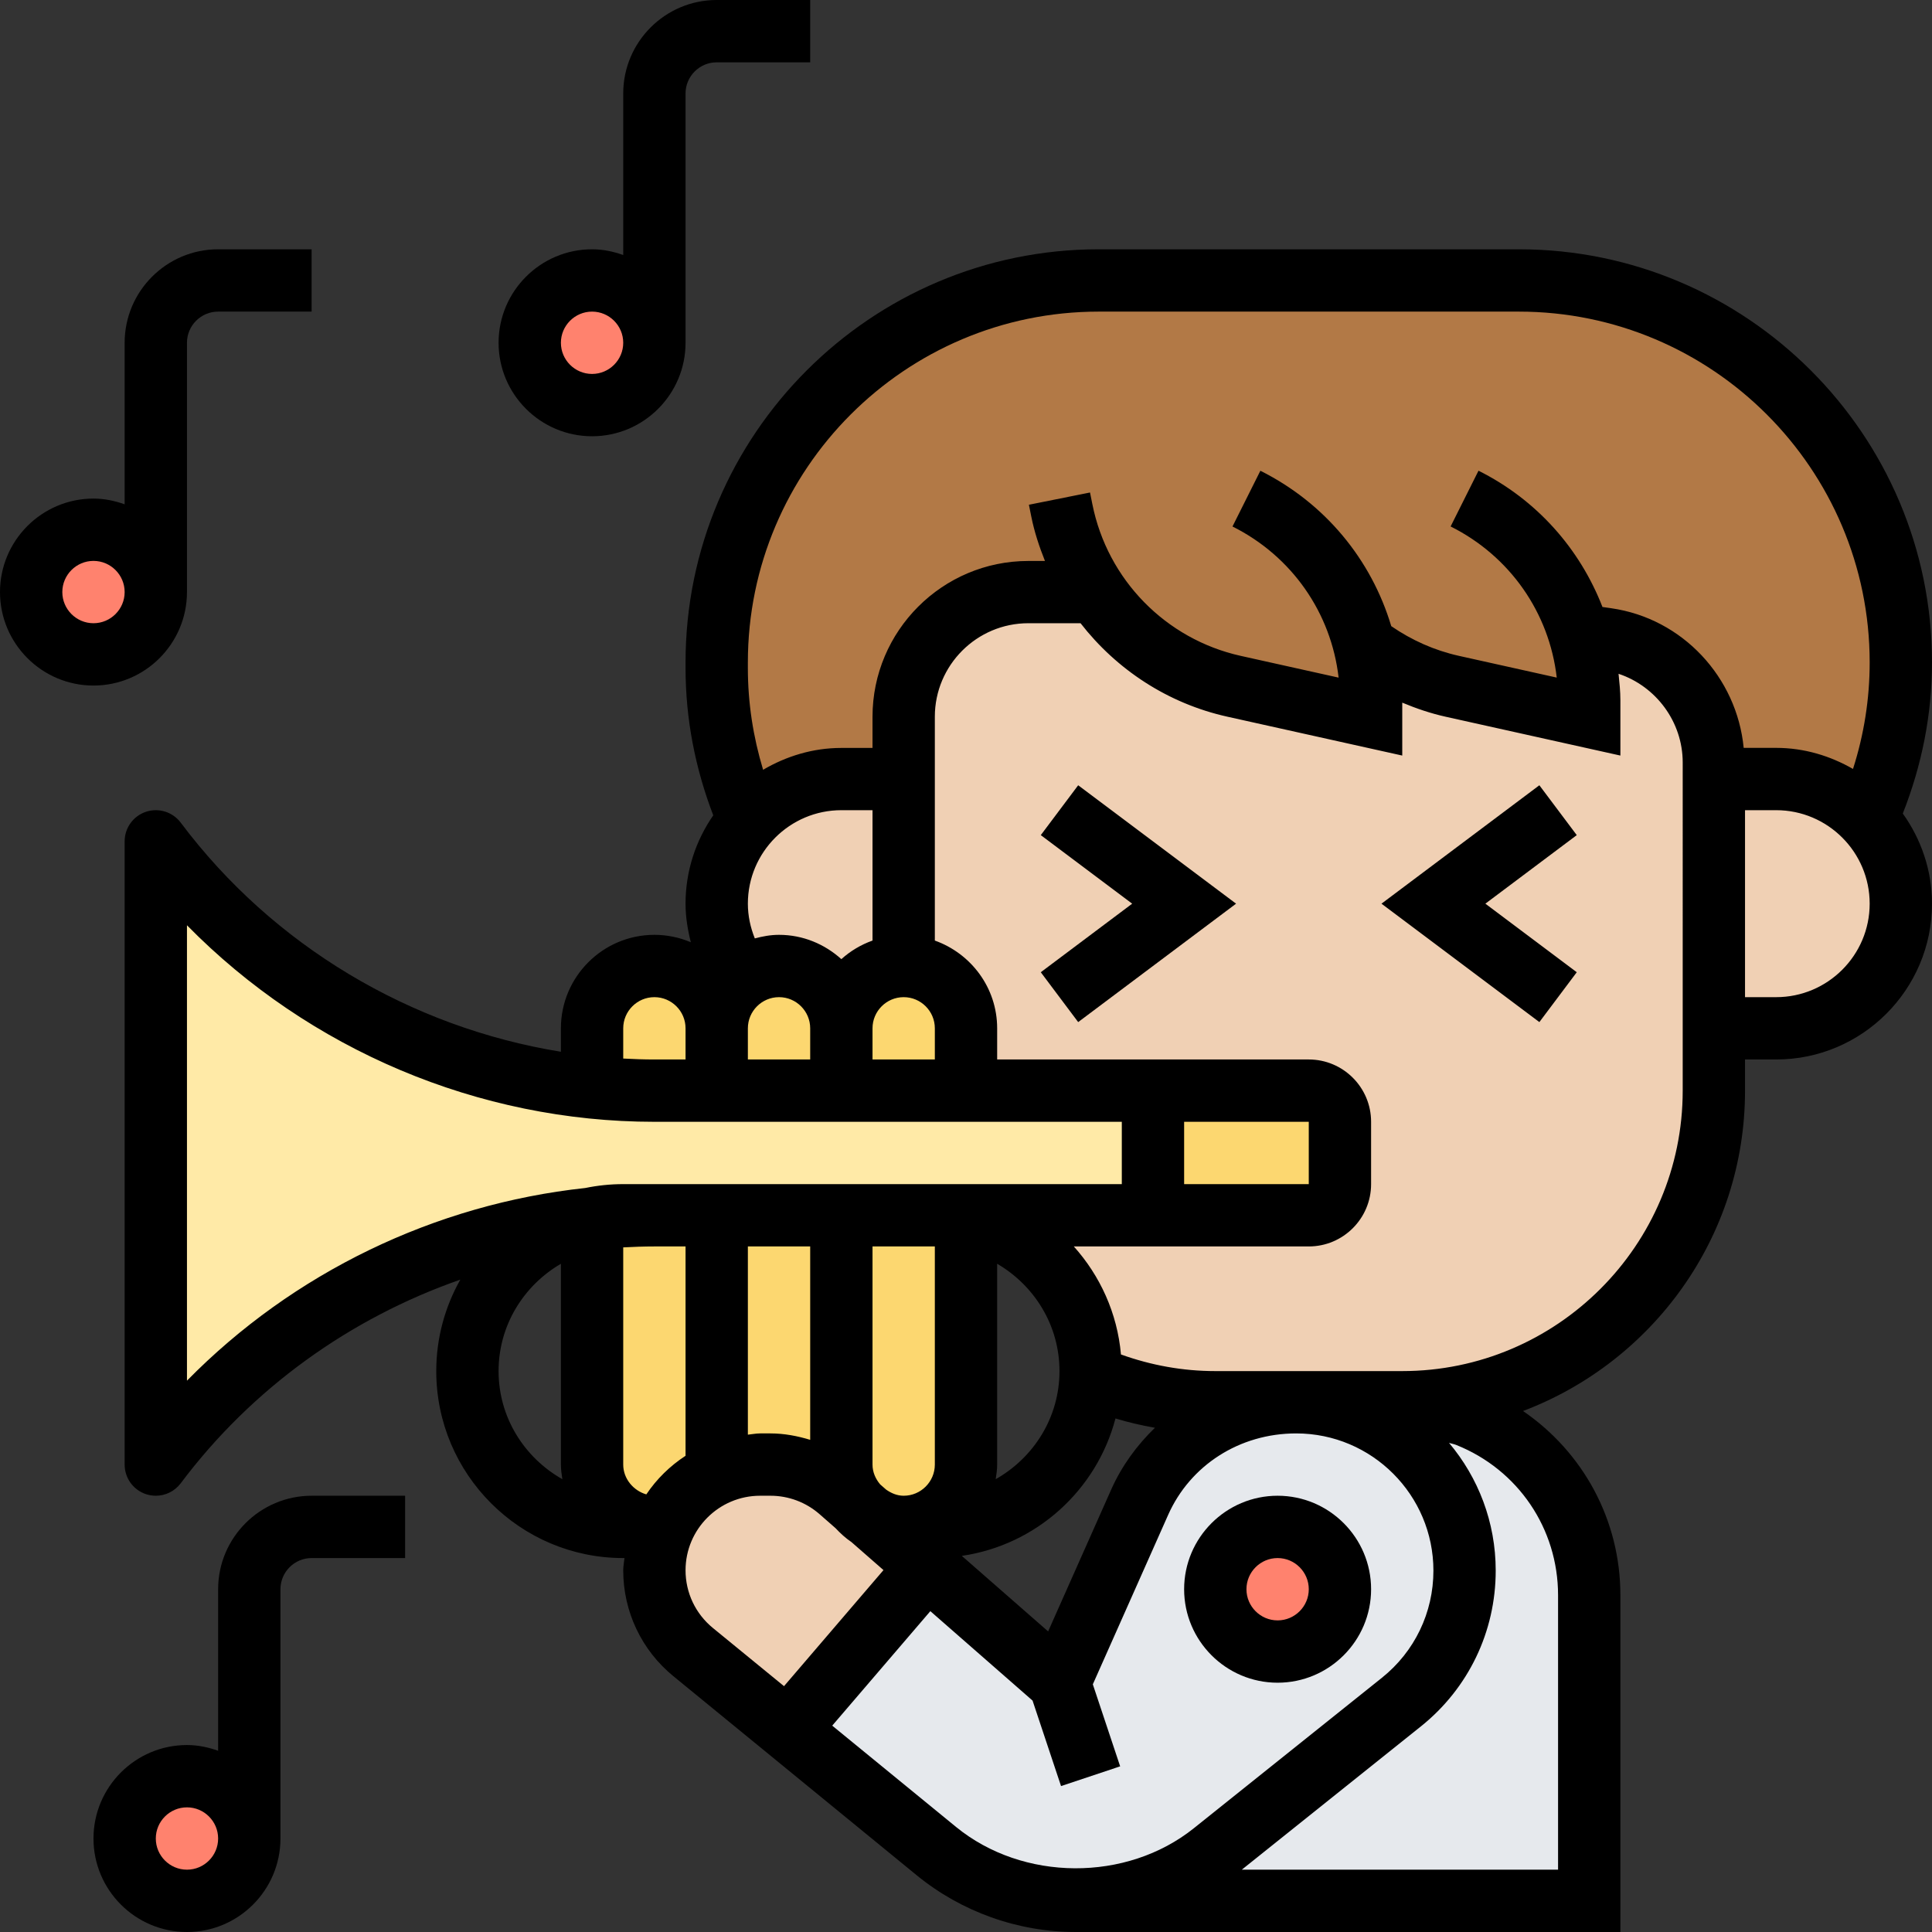 <?xml version="1.0" encoding="UTF-8"?>
<svg xmlns="http://www.w3.org/2000/svg" id="Layer_5" height="512" viewBox="0 0 62 62" width="512">
  <rect x="0" y="0" width="62" height="62" fill="#333333" stroke="none"/>
  <g>
    <g>
      <g>
        <circle cx="6" cy="59" fill="#ff826e" r="2"></circle>
      </g>
      <g>
        <circle cx="19" cy="11" fill="#ff826e" r="2"></circle>
      </g>
      <g>
        <circle cx="3" cy="19" fill="#ff826e" r="2"></circle>
      </g>
      <g>
        <path d="m61 21.26c0 1.75-.37 3.46-1.07 5.01l-.01.01c-.72-.79-1.76-1.28-2.92-1.28h-2v-.53c0-1.99-1.46-3.68-3.43-3.96l-.88-.13c.2.67.31 1.37.31 2.09v.53l-4.4-.98c-1.05-.23-2-.69-2.82-1.32.14.57.22 1.16.22 1.77v.53l-4.4-.98c-1.85-.41-3.41-1.51-4.43-3.02h-2.17c-2.21 0-4 1.79-4 4v2h-2c-1.18 0-2.25.51-2.98 1.33-.66-1.52-1.02-3.18-1.02-4.89v-.18c0-6.77 5.49-12.26 12.26-12.26h13.48c3.38 0 6.45 1.37 8.67 3.59s3.59 5.29 3.59 8.67z" fill="#b27946"></path>
      </g>
      <g>
        <path d="m47.11 45.44c2.35.94 3.89 3.22 3.89 5.75v9.81h-16.48c1.61 0 3.16-.55 4.42-1.55l6.03-4.83c1.28-1.02 2.03-2.58 2.03-4.22 0-1.49-.6-2.84-1.58-3.82s-2.33-1.58-3.82-1.58h1.4 1.81c.79 0 1.57.15 2.3.44z" fill="#e6e9ed"></path>
      </g>
      <g>
        <path d="m41.6 45c1.49 0 2.84.6 3.82 1.58s1.58 2.33 1.58 3.82c0 1.64-.75 3.2-2.03 4.22l-6.03 4.83c-1.26 1-2.81 1.55-4.42 1.55-1.63 0-3.21-.56-4.47-1.6l-4.77-3.9 4.48-5.21 4.24 3.71 2.57-5.79c.87-1.95 2.81-3.21 4.94-3.21z" fill="#e6e9ed"></path>
      </g>
      <g>
        <circle cx="41" cy="51" fill="#ff826e" r="2"></circle>
      </g>
      <g>
        <path d="m29.76 50.29-4.48 5.21-3.04-2.48c-.78-.65-1.24-1.61-1.24-2.63 0-.5.11-.97.3-1.39.34-.76.96-1.37 1.72-1.71.42-.19.88-.29 1.37-.29h.34c.82 0 1.61.3 2.23.84l.5.43c.01.01.02.03.04.04.12.15.27.27.43.38l.36.31z" fill="#f0d0b4"></path>
      </g>
      <g>
        <path d="m59.92 26.28c.67.72 1.08 1.67 1.08 2.72 0 1.1-.45 2.1-1.17 2.83-.73.72-1.73 1.17-2.83 1.17h-2v-8h2c1.16 0 2.2.49 2.92 1.28z" fill="#f0d0b4"></path>
      </g>
      <g>
        <path d="m50.69 20.38.88.13c1.97.28 3.43 1.97 3.43 3.96v.53 8 2c0 5.52-4.48 10-10 10h-.19-1.81-1.4-.09-2.51c-1.42 0-2.78-.3-4-.83h-.01c.01-.06.01-.11.01-.17 0-2.42-1.72-4.44-4-4.9v-.1h6 5c.55 0 1-.45 1-1v-2c0-.55-.45-1-1-1h-5-6v-2c0-1.1-.9-2-2-2v-6-2c0-2.21 1.79-4 4-4h2.17c1.02 1.51 2.58 2.61 4.43 3.02l4.4.98v-.53c0-.61-.08-1.2-.22-1.77.82.63 1.77 1.09 2.82 1.32l4.4.98v-.53c0-.72-.11-1.42-.31-2.09z" fill="#f0d0b4"></path>
      </g>
      <g>
        <path d="m29 31c-.55 0-1.05.22-1.41.59-.37.36-.59.86-.59 1.41 0-1.1-.9-2-2-2-.45 0-.86.15-1.2.4-.5-.67-.8-1.5-.8-2.4 0-1.02.39-1.96 1.02-2.67.73-.82 1.8-1.33 2.98-1.33h2z" fill="#f0d0b4"></path>
      </g>
      <g>
        <path d="m43 36v2c0 .55-.45 1-1 1h-5v-4h5c.55 0 1 .45 1 1z" fill="#fcd770"></path>
      </g>
      <g>
        <path d="m19 34.89c.66.08 1.33.11 2 .11h2 4 4 6v4h-6-1-3-4-2-1c-.34 0-.68.03-1 .1-.02 0-.04.01-.07.01-5.51.57-10.57 3.41-13.93 7.89v-20c3.38 4.5 8.46 7.34 14 7.89z" fill="#ffeaa7"></path>
      </g>
      <g>
        <path d="m31 33v2h-4v-2c0-.55.22-1.05.59-1.41.36-.37.86-.59 1.41-.59 1.1 0 2 .9 2 2z" fill="#fcd770"></path>
      </g>
      <g>
        <path d="m31 39.1v7.9c0 .55-.22 1.05-.59 1.41-.36.37-.86.59-1.41.59-.39 0-.76-.11-1.07-.31l-.43-.38c-.02-.01-.03-.03-.04-.04-.29-.35-.46-.79-.46-1.27v-8h3c.34 0 .68.03 1 .1z" fill="#fcd770"></path>
      </g>
      <g>
        <path d="m27 47c0 .48.17.92.46 1.27l-.5-.43c-.62-.54-1.41-.84-2.23-.84h-.34c-.49 0-.95.1-1.37.29-.01-.1-.02-.19-.02-.29v-8h4z" fill="#fcd770"></path>
      </g>
      <g>
        <path d="m27 33v2h-4v-2c0-.55.22-1.05.59-1.41l.21-.19c.34-.25.75-.4 1.2-.4 1.1 0 2 .9 2 2z" fill="#fcd770"></path>
      </g>
      <g>
        <path d="m23 33v2h-2c-.67 0-1.34-.03-2-.11v-1.89c0-.55.22-1.05.59-1.41.36-.37.86-.59 1.41-.59 1.1 0 2 .9 2 2z" fill="#fcd770"></path>
      </g>
      <g>
        <path d="m23.02 47.29c-.76.34-1.38.95-1.72 1.71h-.3c-1.1 0-2-.9-2-2v-7.89c.66-.08 1.33-.11 2-.11h2v8c0 .1.01.19.02.29z" fill="#fcd770"></path>
      </g>
    </g>
    <g>
      <path d="m41 54c1.654 0 3-1.346 3-3s-1.346-3-3-3-3 1.346-3 3 1.346 3 3 3zm0-4c.551 0 1 .449 1 1s-.449 1-1 1-1-.449-1-1 .449-1 1-1z"></path>
      <path d="m49.4 25.2-5.067 3.8 5.067 3.8 1.2-1.6-2.933-2.2 2.933-2.2z"></path>
      <path d="m33.4 26.8 2.933 2.2-2.933 2.2 1.2 1.6 5.067-3.8-5.067-3.8z"></path>
      <path d="m62 21.258c0-7.31-5.948-13.258-13.258-13.258h-13.484c-7.31 0-13.258 5.948-13.258 13.258v.181c0 1.629.31 3.213.889 4.726-.558.807-.889 1.782-.889 2.835 0 .425.068.836.17 1.238-.36-.153-.755-.238-1.17-.238-1.654 0-3 1.346-3 3v.752c-4.818-.78-9.238-3.402-12.2-7.352-.258-.344-.707-.485-1.116-.349-.409.137-.684.518-.684.949v20c0 .431.275.813.684.949.104.034.211.051.316.051.309 0 .607-.144.8-.4 2.285-3.047 5.439-5.302 8.972-6.535-.49.869-.772 1.869-.772 2.935 0 3.309 2.691 6 6 6h.04c-.012.131-.04.258-.04.393 0 1.323.587 2.562 1.611 3.399l7.804 6.385c1.437 1.176 3.251 1.823 5.107 1.823h17.478v-10.808c0-2.415-1.196-4.59-3.124-5.911 4.156-1.572 7.124-5.581 7.124-10.281v-1h1c2.757 0 5-2.243 5-5 0-1.08-.353-2.075-.937-2.893.61-1.549.937-3.174.937-4.849zm-34 12.742v-1c0-.551.449-1 1-1s1 .449 1 1v1zm-4-1c0-.551.449-1 1-1s1 .449 1 1v1h-2zm4-2.816c-.374.133-.711.336-1 .596-.532-.48-1.229-.78-2-.78-.27 0-.528.048-.777.115-.141-.352-.223-.726-.223-1.115 0-1.654 1.346-3 3-3h1zm-8 2.816c0-.551.449-1 1-1s1 .449 1 1v1h-1c-.334 0-.668-.012-1-.03zm-14 11.307v-14.614c3.92 3.989 9.351 6.307 15 6.307h15v2h-6-9-1c-.417 0-.823.043-1.216.124-4.836.521-9.38 2.719-12.784 6.183zm36-8.307v2h-4v-2zm-6.203 9.52c.416.127.839.223 1.266.299-.578.56-1.065 1.222-1.404 1.984l-2.023 4.551-2.77-2.424c2.393-.349 4.328-2.11 4.931-4.41zm-11.071.48h-.333c-.134 0-.261.028-.393.04v-6.04h2v6.206c-.411-.125-.837-.206-1.274-.206zm7.274-5.444c1.19.694 2 1.97 2 3.444 0 1.493-.832 2.782-2.047 3.469.024-.154.047-.308.047-.469zm-2 6.444c0 .551-.449 1-1 1-.213 0-.399-.082-.561-.195l-.193-.169c-.147-.174-.246-.391-.246-.636v-7h2zm-14-3c0-1.474.81-2.75 2-3.444v6.444c0 .161.023.315.047.469-1.215-.687-2.047-1.976-2.047-3.469zm4.741 3.957c-.412-.12-.741-.5-.741-.957v-6.97c.332-.018.666-.03 1-.03h1v6.718c-.498.325-.928.745-1.259 1.239zm1.259 2.436c0-1.32 1.073-2.393 2.393-2.393h.333c.58 0 1.139.21 1.575.592l.513.449c.155.166.322.319.51.446l1.028.899-3.192 3.725-2.282-1.867c-.558-.456-.878-1.131-.878-1.851zm8.681 8.236-3.974-3.251 3.149-3.674 3.28 2.87.914 2.743 1.897-.633-.877-2.632 2.417-5.437c.706-1.589 2.286-2.615 4.11-2.615 2.428 0 4.403 1.975 4.403 4.403 0 1.345-.602 2.598-1.652 3.438l-6.036 4.829c-2.162 1.731-5.488 1.711-7.631-.041zm19.319 1.371h-10.149l5.746-4.597c1.527-1.222 2.402-3.044 2.402-5 0-1.559-.562-2.989-1.499-4.101.077.027.158.038.234.069 1.985.794 3.266 2.686 3.266 4.821zm4-25c0 4.962-4.038 9-9 9h-.192-1.808-4c-1.045 0-2.058-.186-3.027-.533-.117-1.327-.671-2.528-1.513-3.467h7.54c1.103 0 2-.897 2-2v-2c0-1.103-.897-2-2-2h-10v-1c0-1.302-.839-2.402-2-2.816v-7.184c0-1.654 1.346-3 3-3h1.676c1.155 1.486 2.798 2.574 4.709 2.999l5.615 1.248v-1.698c.446.186.905.343 1.385.45l5.615 1.248v-1.774c0-.287-.03-.568-.059-.85 1.203.4 2.059 1.543 2.059 2.846zm-2.293-15.481-.282-.04c-.726-1.868-2.108-3.439-3.978-4.373l-.895 1.789c1.907.953 3.166 2.77 3.406 4.85l-3.14-.698c-.786-.175-1.512-.5-2.171-.953-.64-2.139-2.127-3.951-4.2-4.987l-.895 1.789c1.907.953 3.166 2.77 3.406 4.85l-3.14-.698c-2.409-.535-4.278-2.445-4.762-4.865l-.076-.378-1.961.393.076.378c.099.495.256.967.439 1.426h-.534c-2.757 0-5 2.243-5 5v1h-1c-.919 0-1.77.267-2.511.701-.32-1.057-.489-2.148-.489-3.264v-.181c0-6.208 5.05-11.258 11.258-11.258h13.483c6.209 0 11.259 5.05 11.259 11.258 0 1.172-.182 2.316-.535 3.418-.73-.418-1.564-.676-2.465-.676h-1.043c-.219-2.265-1.96-4.153-4.25-4.481zm5.293 12.481h-1v-6h1c1.654 0 3 1.346 3 3s-1.346 3-3 3z"></path>
      <path d="m6 19v-8c0-.551.449-1 1-1h3v-2h-3c-1.654 0-3 1.346-3 3v5.184c-.314-.112-.648-.184-1-.184-1.654 0-3 1.346-3 3s1.346 3 3 3 3-1.346 3-3zm-4 0c0-.551.449-1 1-1s1 .449 1 1-.449 1-1 1-1-.449-1-1z"></path>
      <path d="m19 14c1.654 0 3-1.346 3-3v-8c0-.551.449-1 1-1h3v-2h-3c-1.654 0-3 1.346-3 3v5.184c-.314-.112-.648-.184-1-.184-1.654 0-3 1.346-3 3s1.346 3 3 3zm0-4c.551 0 1 .449 1 1s-.449 1-1 1-1-.449-1-1 .449-1 1-1z"></path>
      <path d="m7 51v5.184c-.314-.112-.648-.184-1-.184-1.654 0-3 1.346-3 3s1.346 3 3 3 3-1.346 3-3v-8c0-.551.449-1 1-1h3v-2h-3c-1.654 0-3 1.346-3 3zm-1 9c-.551 0-1-.449-1-1s.449-1 1-1 1 .449 1 1-.449 1-1 1z"></path>
    </g>
  </g>
</svg>
